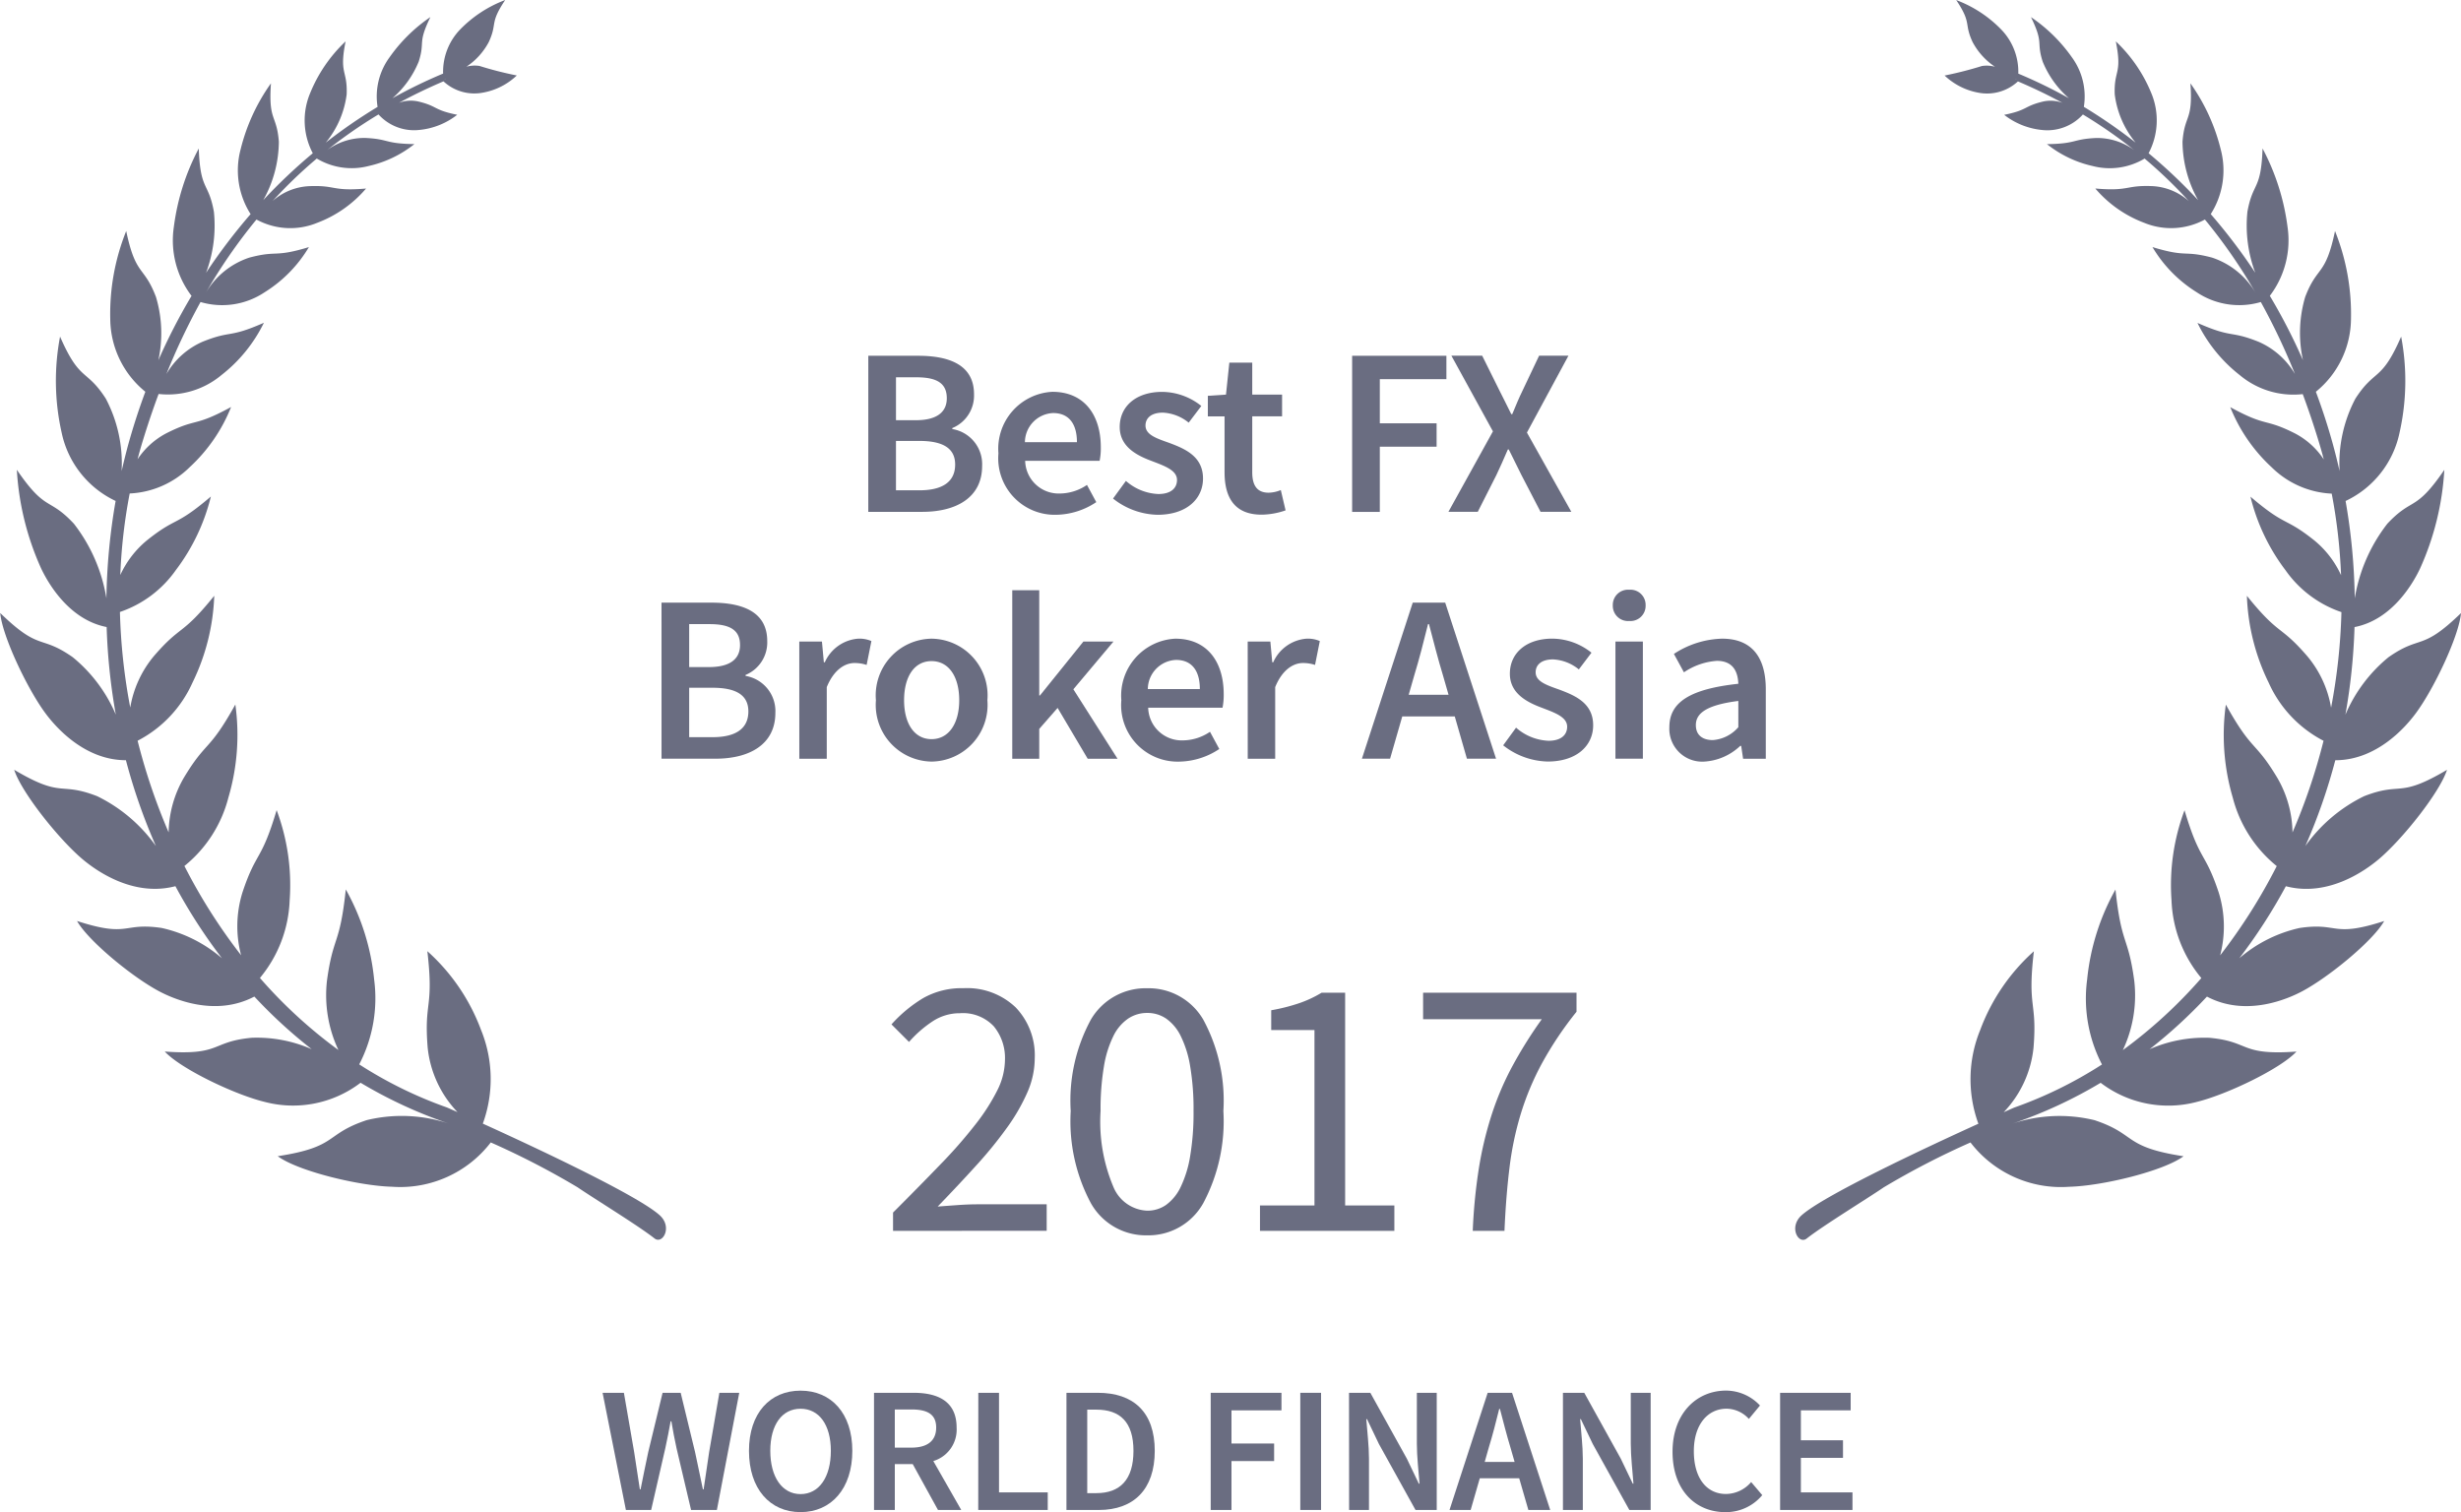 <svg xmlns="http://www.w3.org/2000/svg" width="165" height="101.384" viewBox="0 0 165 101.384">
    <defs>
        <style>
            .prefix__cls-1{isolation:isolate}.prefix__cls-2,.prefix__cls-3{fill:#6a6d81}.prefix__cls-3{fill-rule:evenodd}
        </style>
    </defs>
    <g id="prefix__Group_37315" data-name="Group 37315" transform="translate(-9033.299 -1158.671)">
        <g id="prefix___2020" data-name="2020" transform="translate(9093.074 1224.929)">
            <g id="prefix___2020-2" class="prefix__cls-1" data-name="2020-2">
                <g id="prefix__Group_37169" class="prefix__cls-1" data-name="Group 37169">
                    <path id="prefix__Path_89200" d="M-871.648 720.784v-1.226q1.8-1.8 3.2-3.253a32.1 32.1 0 0 0 2.352-2.691 13.446 13.446 0 0 0 1.452-2.277 4.633 4.633 0 0 0 .5-2.015 3.337 3.337 0 0 0-.75-2.252 2.838 2.838 0 0 0-2.277-.877 3.293 3.293 0 0 0-1.853.563 7.79 7.79 0 0 0-1.552 1.363l-1.177-1.177a9.249 9.249 0 0 1 2.128-1.764 5.238 5.238 0 0 1 2.7-.663 4.711 4.711 0 0 1 3.5 1.289 4.643 4.643 0 0 1 1.277 3.417 5.713 5.713 0 0 1-.488 2.264 12.755 12.755 0 0 1-1.351 2.353 27.845 27.845 0 0 1-2.052 2.527q-1.191 1.315-2.616 2.791.65-.05 1.353-.1t1.326-.051h4.629v1.777z" class="prefix__cls-2" data-name="Path 89200" transform="translate(871.748 -704.517)"/>
                    <path id="prefix__Path_89201" d="M-857.613 721.085a4.232 4.232 0 0 1-3.778-2.153 11.664 11.664 0 0 1-1.353-6.181 11.393 11.393 0 0 1 1.353-6.132 4.252 4.252 0 0 1 3.778-2.1 4.235 4.235 0 0 1 3.754 2.1 11.406 11.406 0 0 1 1.351 6.132 11.678 11.678 0 0 1-1.351 6.181 4.215 4.215 0 0 1-3.754 2.153zm0-1.653a2.172 2.172 0 0 0 1.263-.387 3.144 3.144 0 0 0 .977-1.2 7.534 7.534 0 0 0 .638-2.077 17.372 17.372 0 0 0 .226-3.015 17.151 17.151 0 0 0-.226-3 7.173 7.173 0 0 0-.638-2.04 3.06 3.06 0 0 0-.977-1.163 2.222 2.222 0 0 0-1.263-.376 2.28 2.28 0 0 0-1.275.376 3 3 0 0 0-.99 1.163 7.173 7.173 0 0 0-.638 2.04 17.277 17.277 0 0 0-.226 3 11.225 11.225 0 0 0 .863 5.092 2.562 2.562 0 0 0 2.266 1.587z" class="prefix__cls-2" data-name="Path 89201" transform="translate(874.756 -704.517)"/>
                    <path id="prefix__Path_89202" d="M-853.232 720.709v-1.7h3.653v-11.764h-2.9v-1.326a12.513 12.513 0 0 0 1.916-.488 7.672 7.672 0 0 0 1.462-.688h1.578v14.266h3.3v1.7z" class="prefix__cls-2" data-name="Path 89202" transform="translate(877.934 -704.442)"/>
                    <path id="prefix__Path_89203" d="M-841.706 720.709a36.532 36.532 0 0 1 .4-4.129 24.27 24.27 0 0 1 .839-3.566 19.536 19.536 0 0 1 1.375-3.266 29.037 29.037 0 0 1 2.016-3.229h-7.959v-1.777h10.286v1.277a23.69 23.69 0 0 0-2.315 3.454 18.519 18.519 0 0 0-1.414 3.366 21.156 21.156 0 0 0-.763 3.629q-.238 1.913-.338 4.241z" class="prefix__cls-2" data-name="Path 89203" transform="translate(880.673 -704.442)"/>
                </g>
            </g>
        </g>
        <g id="prefix__Group_37025" data-name="Group 37025" transform="translate(9033.299 1158.671)">
            <path id="prefix__Path_87387" d="M-814.581 731.452a7.646 7.646 0 0 0 6.617 2.97c2.245-.056 6.337-1.059 7.666-2.046-4.094-.63-3.1-1.466-5.973-2.421a9.957 9.957 0 0 0-5.549.251 30.759 30.759 0 0 0 5.965-2.755 7.477 7.477 0 0 0 6.47 1.275c2.037-.507 5.606-2.227 6.659-3.369-3.832.276-3.062-.666-5.834-.923a9.11 9.11 0 0 0-4.014.767 33.322 33.322 0 0 0 3.845-3.53c2.648 1.4 5.467.127 6.357-.34 1.8-.949 4.784-3.4 5.528-4.727-3.538 1.146-3.015.073-5.672.467a9.272 9.272 0 0 0-4.045 2.033 36.268 36.268 0 0 0 3.123-4.833c2.9.763 5.438-1.145 6.23-1.812 1.612-1.362 4.1-4.5 4.576-5.993-3.3 1.957-2.99.767-5.562 1.77a10.417 10.417 0 0 0-3.937 3.342 38.448 38.448 0 0 0 2.008-5.754c2.86 0 4.812-2.353 5.406-3.16 1.225-1.657 2.892-5.187 3.022-6.707-2.689 2.608-2.656 1.417-4.864 2.962a10.072 10.072 0 0 0-2.886 3.852 40.417 40.417 0 0 0 .612-5.875c2.588-.5 3.984-3.063 4.39-3.92a18.622 18.622 0 0 0 1.63-6.621c-1.964 2.871-2.116 1.793-3.82 3.61a11.035 11.035 0 0 0-2.185 5.005 41.029 41.029 0 0 0-.615-6.528 6.534 6.534 0 0 0 3.617-4.579 15.826 15.826 0 0 0 .108-6.441c-1.335 3.071-1.746 2.112-3.067 4.157a9.317 9.317 0 0 0-1.06 4.859c-.135-.594-.281-1.186-.444-1.78-.332-1.211-.718-2.391-1.147-3.539a6.349 6.349 0 0 0 2.355-4.877 14.97 14.97 0 0 0-1.071-5.9c-.642 3.074-1.182 2.284-2 4.42a8.514 8.514 0 0 0-.148 4.242 39.107 39.107 0 0 0-2.222-4.317 6.157 6.157 0 0 0 1.185-4.636 15.367 15.367 0 0 0-1.673-5.245c-.1 2.867-.647 2.208-1.015 4.241a9.014 9.014 0 0 0 .527 4.094 37.869 37.869 0 0 0-2.986-3.934 5.455 5.455 0 0 0 .674-4.322 12.972 12.972 0 0 0-2.037-4.447c.181 2.565-.386 2.053-.53 3.912a8.139 8.139 0 0 0 1.046 3.92 36.066 36.066 0 0 0-3.319-3.144 4.726 4.726 0 0 0 .191-4.005 9.932 9.932 0 0 0-2.389-3.494c.446 2.225-.14 1.89-.072 3.561a6.315 6.315 0 0 0 1.4 3.227 35.332 35.332 0 0 0-3.471-2.4 4.442 4.442 0 0 0-.807-3.328 10.627 10.627 0 0 0-2.738-2.687c.886 1.82.339 1.6.787 2.99a6.486 6.486 0 0 0 1.762 2.452 33.51 33.51 0 0 0-3.4-1.654 4.069 4.069 0 0 0-1.17-2.984 8.242 8.242 0 0 0-2.992-1.948c1.07 1.6.5 1.53 1.1 2.818a4.593 4.593 0 0 0 1.5 1.656 2.055 2.055 0 0 0-.878-.052 24.445 24.445 0 0 1-2.5.638 4.432 4.432 0 0 0 2.245 1.146 3.041 3.041 0 0 0 2.671-.752q1.549.658 2.988 1.439a2.3 2.3 0 0 0-1.328-.083c-1.289.315-.983.564-2.582.885a4.893 4.893 0 0 0 2.511 1.013 3.212 3.212 0 0 0 2.767-1.037 32.336 32.336 0 0 1 3.442 2.391 4.237 4.237 0 0 0-2.556-.814c-1.633.08-1.269.384-3.293.412a7.518 7.518 0 0 0 3.06 1.467 4.541 4.541 0 0 0 3.484-.5 31.5 31.5 0 0 1 2.963 2.851 3.976 3.976 0 0 0-2.379-1c-1.9-.089-1.538.359-3.889.157a8.021 8.021 0 0 0 3.277 2.3 4.741 4.741 0 0 0 4.07-.22 35.681 35.681 0 0 1 3.422 4.954 5.332 5.332 0 0 0-2.938-2.4c-1.937-.512-1.636.015-4-.707a8.958 8.958 0 0 0 2.966 3.028 5.134 5.134 0 0 0 4.3.656 43.977 43.977 0 0 1 2.289 4.827 5.258 5.258 0 0 0-2.436-2.16c-1.968-.786-1.7-.207-4.1-1.266a10.007 10.007 0 0 0 2.836 3.5 5.6 5.6 0 0 0 4.221 1.274q.582 1.563 1.089 3.234c.115.382.223.763.323 1.147a5.207 5.207 0 0 0-1.961-1.762c-2.053-1.03-1.808-.378-4.31-1.745a11.056 11.056 0 0 0 2.782 4.037 6.127 6.127 0 0 0 4.02 1.761 36.519 36.519 0 0 1 .627 5.467 6.5 6.5 0 0 0-1.8-2.336c-2.009-1.6-1.845-.858-4.275-2.928a13.432 13.432 0 0 0 2.349 4.931 7.542 7.542 0 0 0 3.75 2.81 39.291 39.291 0 0 1-.694 6.408 7.218 7.218 0 0 0-1.594-3.452c-1.852-2.149-1.84-1.31-4.05-4.048a14.306 14.306 0 0 0 1.459 5.819 8.114 8.114 0 0 0 3.68 3.9 40.216 40.216 0 0 1-2.081 6.144 7.472 7.472 0 0 0-1.008-3.642c-1.529-2.557-1.668-1.7-3.461-4.928a14.868 14.868 0 0 0 .464 6.238 8.682 8.682 0 0 0 2.948 4.589 37.317 37.317 0 0 1-3.794 5.986 7.648 7.648 0 0 0-.1-4.225c-.931-2.791-1.247-2.008-2.288-5.506a14.3 14.3 0 0 0-.873 6.038 8.631 8.631 0 0 0 2 5.215 32.221 32.221 0 0 1-5.263 4.831 8.6 8.6 0 0 0 .764-4.661c-.416-3.056-.858-2.311-1.258-6.106a15.442 15.442 0 0 0-1.9 6.037 9.618 9.618 0 0 0 .994 5.693 28.11 28.11 0 0 1-5.874 2.886c-.019.008-.283.123-.714.315a7.345 7.345 0 0 0 2-4.33c.256-3.157-.43-2.579.023-6.461a13.28 13.28 0 0 0-3.6 5.282 8.707 8.707 0 0 0-.12 6.28c-3.674 1.669-10.383 4.82-11.854 6.14-.886.8-.2 1.985.344 1.557 1.079-.851 4.033-2.659 5.162-3.43a53.55 53.55 0 0 1 5.819-3.01zm3.061-71.3l.008.024-.056-.047z" class="prefix__cls-3" data-name="Path 87387" transform="translate(946.695 -654.852)"/>
            <path id="prefix__Path_87388" d="M-877.834 734.453c1.13.771 4.084 2.579 5.162 3.43.543.428 1.229-.763.344-1.557-1.469-1.321-8.178-4.471-11.855-6.14a8.721 8.721 0 0 0-.119-6.28 13.288 13.288 0 0 0-3.6-5.282c.451 3.882-.235 3.3.021 6.461a7.349 7.349 0 0 0 2 4.33c-.43-.191-.694-.307-.715-.315a28.106 28.106 0 0 1-5.874-2.886 9.606 9.606 0 0 0 1-5.693 15.456 15.456 0 0 0-1.9-6.037c-.4 3.8-.843 3.052-1.261 6.106a8.638 8.638 0 0 0 .766 4.661 32.086 32.086 0 0 1-5.262-4.831 8.638 8.638 0 0 0 1.994-5.215 14.283 14.283 0 0 0-.874-6.038c-1.039 3.493-1.355 2.711-2.287 5.506a7.623 7.623 0 0 0-.095 4.225 37.316 37.316 0 0 1-3.8-5.986 8.64 8.64 0 0 0 2.948-4.589 14.848 14.848 0 0 0 .466-6.238c-1.793 3.232-1.93 2.371-3.462 4.928a7.532 7.532 0 0 0-1.011 3.646 40.534 40.534 0 0 1-2.08-6.144 8.121 8.121 0 0 0 3.681-3.9 14.341 14.341 0 0 0 1.457-5.819c-2.208 2.738-2.2 1.9-4.05 4.048a7.245 7.245 0 0 0-1.581 3.445 39.443 39.443 0 0 1-.692-6.408 7.535 7.535 0 0 0 3.75-2.81 13.447 13.447 0 0 0 2.348-4.931c-2.431 2.071-2.265 1.325-4.274 2.928a6.52 6.52 0 0 0-1.8 2.336 36.2 36.2 0 0 1 .63-5.467 6.128 6.128 0 0 0 4.02-1.761 11.051 11.051 0 0 0 2.779-4.037c-2.5 1.367-2.256.715-4.311 1.745a5.219 5.219 0 0 0-1.961 1.762c.1-.385.208-.767.323-1.147q.508-1.673 1.09-3.234a5.6 5.6 0 0 0 4.22-1.274 10 10 0 0 0 2.838-3.5c-2.4 1.059-2.133.48-4.1 1.266a5.236 5.236 0 0 0-2.437 2.171 43.863 43.863 0 0 1 2.289-4.828 5.125 5.125 0 0 0 4.3-.656 8.957 8.957 0 0 0 2.967-3.027c-2.372.722-2.073.195-4 .707a5.321 5.321 0 0 0-2.938 2.4 35.86 35.86 0 0 1 3.421-4.955 4.741 4.741 0 0 0 4.07.222 8.03 8.03 0 0 0 3.278-2.3c-2.349.2-1.983-.247-3.89-.156a3.979 3.979 0 0 0-2.376.994 31.456 31.456 0 0 1 2.963-2.85 4.543 4.543 0 0 0 3.482.5 7.568 7.568 0 0 0 3.062-1.468c-2.027-.029-1.66-.334-3.292-.412a4.237 4.237 0 0 0-2.556.812 32.289 32.289 0 0 1 3.441-2.389 3.217 3.217 0 0 0 2.767 1.037 4.877 4.877 0 0 0 2.511-1.014c-1.6-.319-1.294-.57-2.58-.883a2.282 2.282 0 0 0-1.329.083q1.441-.781 2.988-1.441a3.039 3.039 0 0 0 2.668.752 4.422 4.422 0 0 0 2.247-1.146 23.918 23.918 0 0 1-2.5-.638 2.074 2.074 0 0 0-.878.052 4.555 4.555 0 0 0 1.5-1.656c.594-1.286.029-1.219 1.1-2.816a8.269 8.269 0 0 0-2.993 1.946 4.085 4.085 0 0 0-1.169 2.986 33.327 33.327 0 0 0-3.4 1.653 6.492 6.492 0 0 0 1.762-2.451c.448-1.393-.1-1.171.786-2.991a10.669 10.669 0 0 0-2.736 2.692 4.439 4.439 0 0 0-.806 3.33 34.925 34.925 0 0 0-3.473 2.395 6.339 6.339 0 0 0 1.4-3.227c.065-1.669-.518-1.334-.071-3.561a9.891 9.891 0 0 0-2.389 3.5 4.718 4.718 0 0 0 .189 4 36.4 36.4 0 0 0-3.321 3.144 8.106 8.106 0 0 0 1.046-3.92c-.144-1.857-.71-1.346-.53-3.91a12.949 12.949 0 0 0-2.039 4.447 5.457 5.457 0 0 0 .675 4.321 38.338 38.338 0 0 0-2.987 3.934 9.012 9.012 0 0 0 .526-4.094c-.366-2.03-.913-1.373-1.015-4.24a15.381 15.381 0 0 0-1.669 5.247 6.149 6.149 0 0 0 1.185 4.635 39.564 39.564 0 0 0-2.225 4.317 8.47 8.47 0 0 0-.16-4.246c-.811-2.136-1.351-1.347-1.995-4.42a14.9 14.9 0 0 0-1.07 5.9 6.346 6.346 0 0 0 2.353 4.877q-.642 1.721-1.147 3.539c-.161.592-.308 1.186-.444 1.778a9.311 9.311 0 0 0-1.061-4.858c-1.319-2.045-1.729-1.086-3.066-4.157a15.852 15.852 0 0 0 .107 6.441 6.548 6.548 0 0 0 3.618 4.579 41.185 41.185 0 0 0-.618 6.528 11.032 11.032 0 0 0-2.183-5.006c-1.7-1.818-1.856-.74-3.822-3.611a18.629 18.629 0 0 0 1.633 6.622c.407.855 1.8 3.418 4.388 3.92a40.429 40.429 0 0 0 .615 5.875 10.047 10.047 0 0 0-2.888-3.852c-2.208-1.545-2.173-.352-4.861-2.962.129 1.52 1.794 5.049 3.02 6.707.595.807 2.551 3.163 5.406 3.161a38.675 38.675 0 0 0 2.01 5.754 10.424 10.424 0 0 0-3.938-3.342c-2.571-1-2.263.187-5.563-1.77.48 1.5 2.969 4.631 4.58 5.993.79.667 3.329 2.575 6.229 1.812a36.238 36.238 0 0 0 3.122 4.833 9.26 9.26 0 0 0-4.045-2.033c-2.657-.392-2.133.679-5.672-.467.744 1.326 3.723 3.778 5.531 4.727.887.466 3.7 1.74 6.357.34a32.969 32.969 0 0 0 3.845 3.529 9.141 9.141 0 0 0-4.017-.766c-2.774.258-2 1.2-5.835.923 1.053 1.142 4.621 2.862 6.661 3.367a7.468 7.468 0 0 0 6.468-1.274 30.89 30.89 0 0 0 5.967 2.754 9.97 9.97 0 0 0-5.548-.25c-2.875.955-1.878 1.79-5.973 2.42 1.327.989 5.42 1.992 7.666 2.048a7.656 7.656 0 0 0 6.617-2.97 53.505 53.505 0 0 1 5.816 3.005zm-8.842-74.335l-.056.047.005-.023z" class="prefix__cls-3" data-name="Path 87388" transform="translate(916.554 -654.85)"/>
        </g>
        <g id="prefix__Group_37233" data-name="Group 37233" transform="translate(9077.651 1182.525)">
            <path id="prefix__Path_89204" d="M-872.916 672.732h3.343c2.16 0 3.745.656 3.745 2.576a2.358 2.358 0 0 1-1.457 2.272v.064a2.389 2.389 0 0 1 2 2.48c0 2.1-1.712 3.072-4.016 3.072h-3.616zm3.183 4.32c1.457 0 2.08-.575 2.08-1.471 0-1.025-.687-1.407-2.048-1.407h-1.359v2.879zm.24 4.7c1.536 0 2.4-.559 2.4-1.728 0-1.1-.832-1.583-2.4-1.583h-1.568v3.311z" class="prefix__cls-2" data-name="Path 89204" transform="translate(886.78 -672.732)"/>
            <path id="prefix__Path_89205" d="M-866.376 678.671a3.822 3.822 0 0 1 3.615-4.128c2.128 0 3.249 1.535 3.249 3.727a4.283 4.283 0 0 1-.08.9h-4.992a2.248 2.248 0 0 0 2.32 2.192 3.277 3.277 0 0 0 1.824-.576l.624 1.153a4.956 4.956 0 0 1-2.688.849 3.789 3.789 0 0 1-3.872-4.117zm5.263-.751c0-1.217-.527-1.953-1.6-1.953a1.973 1.973 0 0 0-1.888 1.953z" class="prefix__cls-2" data-name="Path 89205" transform="translate(888.965 -672.127)"/>
            <path id="prefix__Path_89206" d="M-860.616 681.7l.863-1.183a3.5 3.5 0 0 0 2.176.879c.849 0 1.249-.4 1.249-.943 0-.656-.848-.945-1.68-1.265-1.041-.384-2.161-.975-2.161-2.288 0-1.377 1.089-2.352 2.848-2.352a4.251 4.251 0 0 1 2.624.944l-.847 1.119a2.975 2.975 0 0 0-1.729-.672c-.783 0-1.167.368-1.167.865 0 .624.751.865 1.6 1.167 1.073.4 2.256.913 2.256 2.385 0 1.343-1.071 2.432-3.057 2.432a4.971 4.971 0 0 1-2.975-1.088z" class="prefix__cls-2" data-name="Path 89206" transform="translate(890.889 -672.127)"/>
            <path id="prefix__Path_89207" d="M-854.731 680.424v-3.744h-1.121v-1.38l1.217-.08.224-2.144h1.536v2.144h2v1.456h-2v3.745c0 .927.352 1.375 1.1 1.375a2.245 2.245 0 0 0 .815-.176l.32 1.361a5.02 5.02 0 0 1-1.6.288c-1.82.004-2.491-1.149-2.491-2.845z" class="prefix__cls-2" data-name="Path 89207" transform="translate(892.481 -672.616)"/>
            <path id="prefix__Path_89208" d="M-848.6 672.732h6.32v1.568h-4.464v2.96h3.807v1.568h-3.807v4.372h-1.856z" class="prefix__cls-2" data-name="Path 89208" transform="translate(894.903 -672.732)"/>
            <path id="prefix__Path_89209" d="M-840.78 677.8l-2.784-5.072h2.064l1.151 2.32c.256.48.48.977.8 1.6h.064c.256-.623.464-1.119.7-1.6l1.1-2.32h1.968l-2.783 5.152 2.976 5.312h-2.065l-1.279-2.464c-.272-.544-.528-1.073-.848-1.713h-.064c-.272.64-.512 1.169-.768 1.713l-1.247 2.464h-1.968z" class="prefix__cls-2" data-name="Path 89209" transform="translate(896.523 -672.732)"/>
            <path id="prefix__Path_89210" d="M-883.308 685.139h3.343c2.161 0 3.745.655 3.745 2.576a2.36 2.36 0 0 1-1.455 2.272v.064a2.391 2.391 0 0 1 2 2.48c0 2.1-1.712 3.071-4.017 3.071h-3.615zm3.184 4.32c1.456 0 2.08-.576 2.08-1.473 0-1.023-.688-1.407-2.048-1.407h-1.361v2.88zm.239 4.7c1.537 0 2.4-.56 2.4-1.728 0-1.1-.831-1.585-2.4-1.585h-1.568v3.313z" class="prefix__cls-2" data-name="Path 89210" transform="translate(883.308 -668.587)"/>
            <path id="prefix__Path_89211" d="M-876.384 687.142h1.519l.128 1.392h.064a2.671 2.671 0 0 1 2.224-1.584 2 2 0 0 1 .9.16l-.32 1.6a2.568 2.568 0 0 0-.817-.128c-.623 0-1.375.432-1.856 1.616V695h-1.84z" class="prefix__cls-2" data-name="Path 89211" transform="translate(885.621 -667.982)"/>
            <path id="prefix__Path_89212" d="M-872.533 691.078a3.8 3.8 0 0 1 3.729-4.128 3.8 3.8 0 0 1 3.744 4.128 3.8 3.8 0 0 1-3.744 4.112 3.8 3.8 0 0 1-3.729-4.112zm5.585 0c0-1.583-.7-2.624-1.856-2.624s-1.841 1.041-1.841 2.624c0 1.568.69 2.608 1.841 2.608s1.856-1.041 1.856-2.608z" class="prefix__cls-2" data-name="Path 89212" transform="translate(886.908 -667.982)"/>
            <path id="prefix__Path_89213" d="M-865.681 684.515h1.809v7.056h.048l2.912-3.615h2.016l-2.688 3.2 2.96 4.656h-2l-2.017-3.407-1.231 1.408v2h-1.809z" class="prefix__cls-2" data-name="Path 89213" transform="translate(889.197 -668.795)"/>
            <path id="prefix__Path_89214" d="M-860.2 691.078a3.823 3.823 0 0 1 3.617-4.128c2.128 0 3.247 1.536 3.247 3.727a4.4 4.4 0 0 1-.079.9h-4.985a2.249 2.249 0 0 0 2.32 2.192 3.283 3.283 0 0 0 1.824-.576l.624 1.153a4.971 4.971 0 0 1-2.688.847 3.788 3.788 0 0 1-3.88-4.115zm5.264-.752c0-1.215-.527-1.952-1.6-1.952a1.973 1.973 0 0 0-1.888 1.952z" class="prefix__cls-2" data-name="Path 89214" transform="translate(891.029 -667.982)"/>
            <path id="prefix__Path_89215" d="M-853.849 687.142h1.519l.128 1.392h.064a2.671 2.671 0 0 1 2.224-1.584 2 2 0 0 1 .9.16l-.32 1.6a2.566 2.566 0 0 0-.815-.128c-.625 0-1.377.432-1.857 1.616V695h-1.84z" class="prefix__cls-2" data-name="Path 89215" transform="translate(893.15 -667.982)"/>
            <path id="prefix__Path_89216" d="M-844.7 685.139h2.176l3.409 10.463h-1.953l-.815-2.832h-3.521l-.816 2.832h-1.888zm-.272 6.176h2.672l-.368-1.279c-.336-1.1-.64-2.3-.945-3.457h-.063c-.288 1.169-.592 2.352-.929 3.457z" class="prefix__cls-2" data-name="Path 89216" transform="translate(895.067 -668.587)"/>
            <path id="prefix__Path_89217" d="M-841.01 694.1l.864-1.185a3.5 3.5 0 0 0 2.176.88c.849 0 1.249-.4 1.249-.943 0-.656-.848-.946-1.681-1.265-1.039-.384-2.16-.977-2.16-2.288 0-1.377 1.089-2.352 2.848-2.352a4.258 4.258 0 0 1 2.624.943l-.847 1.121a2.967 2.967 0 0 0-1.729-.672c-.785 0-1.167.368-1.167.865 0 .623.751.864 1.6 1.167 1.073.4 2.256.913 2.256 2.384 0 1.345-1.071 2.432-3.056 2.432a4.988 4.988 0 0 1-2.977-1.087z" class="prefix__cls-2" data-name="Path 89217" transform="translate(897.44 -667.982)"/>
            <path id="prefix__Path_89218" d="M-835.5 685.531a1.018 1.018 0 0 1 1.1-1.041 1.017 1.017 0 0 1 1.1 1.041 1.02 1.02 0 0 1-1.1 1.055 1.021 1.021 0 0 1-1.1-1.055zm.176 2.432h1.84v7.855h-1.84z" class="prefix__cls-2" data-name="Path 89218" transform="translate(899.28 -668.803)"/>
            <path id="prefix__Path_89219" d="M-832.658 692.885c0-1.68 1.391-2.56 4.624-2.912-.032-.831-.368-1.536-1.439-1.536a4.475 4.475 0 0 0-2.208.768l-.672-1.233a6.155 6.155 0 0 1 3.232-1.023c1.952 0 2.928 1.2 2.928 3.391V695h-1.521l-.128-.863h-.064a3.826 3.826 0 0 1-2.432 1.055 2.2 2.2 0 0 1-2.32-2.307zm4.624 0v-1.76c-2.144.272-2.848.832-2.848 1.617 0 .7.48 1.007 1.137 1.007a2.5 2.5 0 0 0 1.711-.864z" class="prefix__cls-2" data-name="Path 89219" transform="translate(900.23 -667.982)"/>
        </g>
        <g id="prefix__Group_37260" data-name="Group 37260" transform="translate(9073.7 1251.911)">
            <path id="prefix__Path_89220" d="M-886.27 724.85h1.429l.686 3.964c.132.84.263 1.681.384 2.511h.048c.168-.83.336-1.682.516-2.511l.96-3.964h1.213l.962 3.964c.179.816.347 1.669.528 2.511h.048c.12-.842.252-1.682.372-2.511l.684-3.964h1.333l-1.5 7.855h-1.73l-.973-4.132c-.132-.612-.252-1.214-.348-1.814h-.048c-.108.6-.228 1.2-.36 1.814l-.948 4.132h-1.693z" class="prefix__cls-2" data-name="Path 89220" transform="translate(886.27 -724.706)"/>
            <path id="prefix__Path_89221" d="M-878.913 728.778c0-2.535 1.417-4.036 3.458-4.036s3.471 1.5 3.471 4.036-1.417 4.108-3.471 4.108-3.458-1.563-3.458-4.108zm5.489 0c0-1.753-.792-2.823-2.031-2.823s-2.029 1.07-2.029 2.823.792 2.9 2.029 2.9 2.031-1.135 2.031-2.9z" class="prefix__cls-2" data-name="Path 89221" transform="translate(888.728 -724.742)"/>
            <path id="prefix__Path_89222" d="M-872.629 724.85h2.655c1.634 0 2.883.576 2.883 2.331a2.2 2.2 0 0 1-1.562 2.245l1.873 3.279h-1.56l-1.694-3.075h-1.2v3.075h-1.394zm2.511 3.675c1.068 0 1.657-.456 1.657-1.345s-.588-1.213-1.657-1.213h-1.117v2.557z" class="prefix__cls-2" data-name="Path 89222" transform="translate(890.827 -724.706)"/>
            <path id="prefix__Path_89223" d="M-867.388 724.85H-866v6.677h3.267v1.178h-4.66z" class="prefix__cls-2" data-name="Path 89223" transform="translate(892.579 -724.706)"/>
            <path id="prefix__Path_89224" d="M-862.958 724.85h2.1c2.4 0 3.82 1.3 3.82 3.892s-1.417 3.964-3.746 3.964h-2.175zm2.005 6.727c1.586 0 2.487-.9 2.487-2.835s-.9-2.763-2.487-2.763h-.612v5.6z" class="prefix__cls-2" data-name="Path 89224" transform="translate(894.059 -724.706)"/>
            <path id="prefix__Path_89225" d="M-855.709 724.85h4.744v1.177h-3.351v2.223h2.859v1.177h-2.859v3.279h-1.393z" class="prefix__cls-2" data-name="Path 89225" transform="translate(896.481 -724.706)"/>
            <path id="prefix__Path_89226" d="M-851.207 724.85h1.393v7.855h-1.393z" class="prefix__cls-2" data-name="Path 89226" transform="translate(897.985 -724.706)"/>
            <path id="prefix__Path_89227" d="M-848.758 724.85h1.429l2.451 4.42.8 1.67h.048c-.06-.806-.18-1.8-.18-2.679v-3.411h1.333v7.855h-1.423l-2.451-4.42-.8-1.67h-.048c.06.829.18 1.778.18 2.655v3.435h-1.333z" class="prefix__cls-2" data-name="Path 89227" transform="translate(898.803 -724.706)"/>
            <path id="prefix__Path_89228" d="M-841.148 724.85h1.633l2.559 7.855h-1.465l-.614-2.125h-2.642l-.612 2.125h-1.418zm-.2 4.636h2.005l-.276-.961c-.252-.828-.48-1.729-.708-2.595h-.048c-.216.877-.444 1.766-.7 2.595z" class="prefix__cls-2" data-name="Path 89228" transform="translate(900.49 -724.706)"/>
            <path id="prefix__Path_89229" d="M-838.007 724.85h1.429l2.451 4.42.8 1.67h.048c-.06-.806-.18-1.8-.18-2.679v-3.411h1.333v7.855h-1.429l-2.451-4.42-.8-1.67h-.048c.06.829.18 1.778.18 2.655v3.435h-1.333z" class="prefix__cls-2" data-name="Path 89229" transform="translate(902.395 -724.706)"/>
            <path id="prefix__Path_89230" d="M-832.5 728.838c0-2.571 1.61-4.1 3.591-4.1a3.123 3.123 0 0 1 2.271 1l-.744.9a2.049 2.049 0 0 0-1.49-.686c-1.285 0-2.2 1.081-2.2 2.847 0 1.789.84 2.871 2.161 2.871a2.247 2.247 0 0 0 1.682-.8l.744.877a3.171 3.171 0 0 1-2.475 1.141c-1.976-.003-3.54-1.444-3.54-4.05z" class="prefix__cls-2" data-name="Path 89230" transform="translate(904.236 -724.742)"/>
            <path id="prefix__Path_89231" d="M-827.094 724.85h4.732v1.177h-3.338v2.007h2.823v1.177h-2.823v2.317h3.459v1.178h-4.852z" class="prefix__cls-2" data-name="Path 89231" transform="translate(906.041 -724.706)"/>
        </g>
    </g>
</svg>
